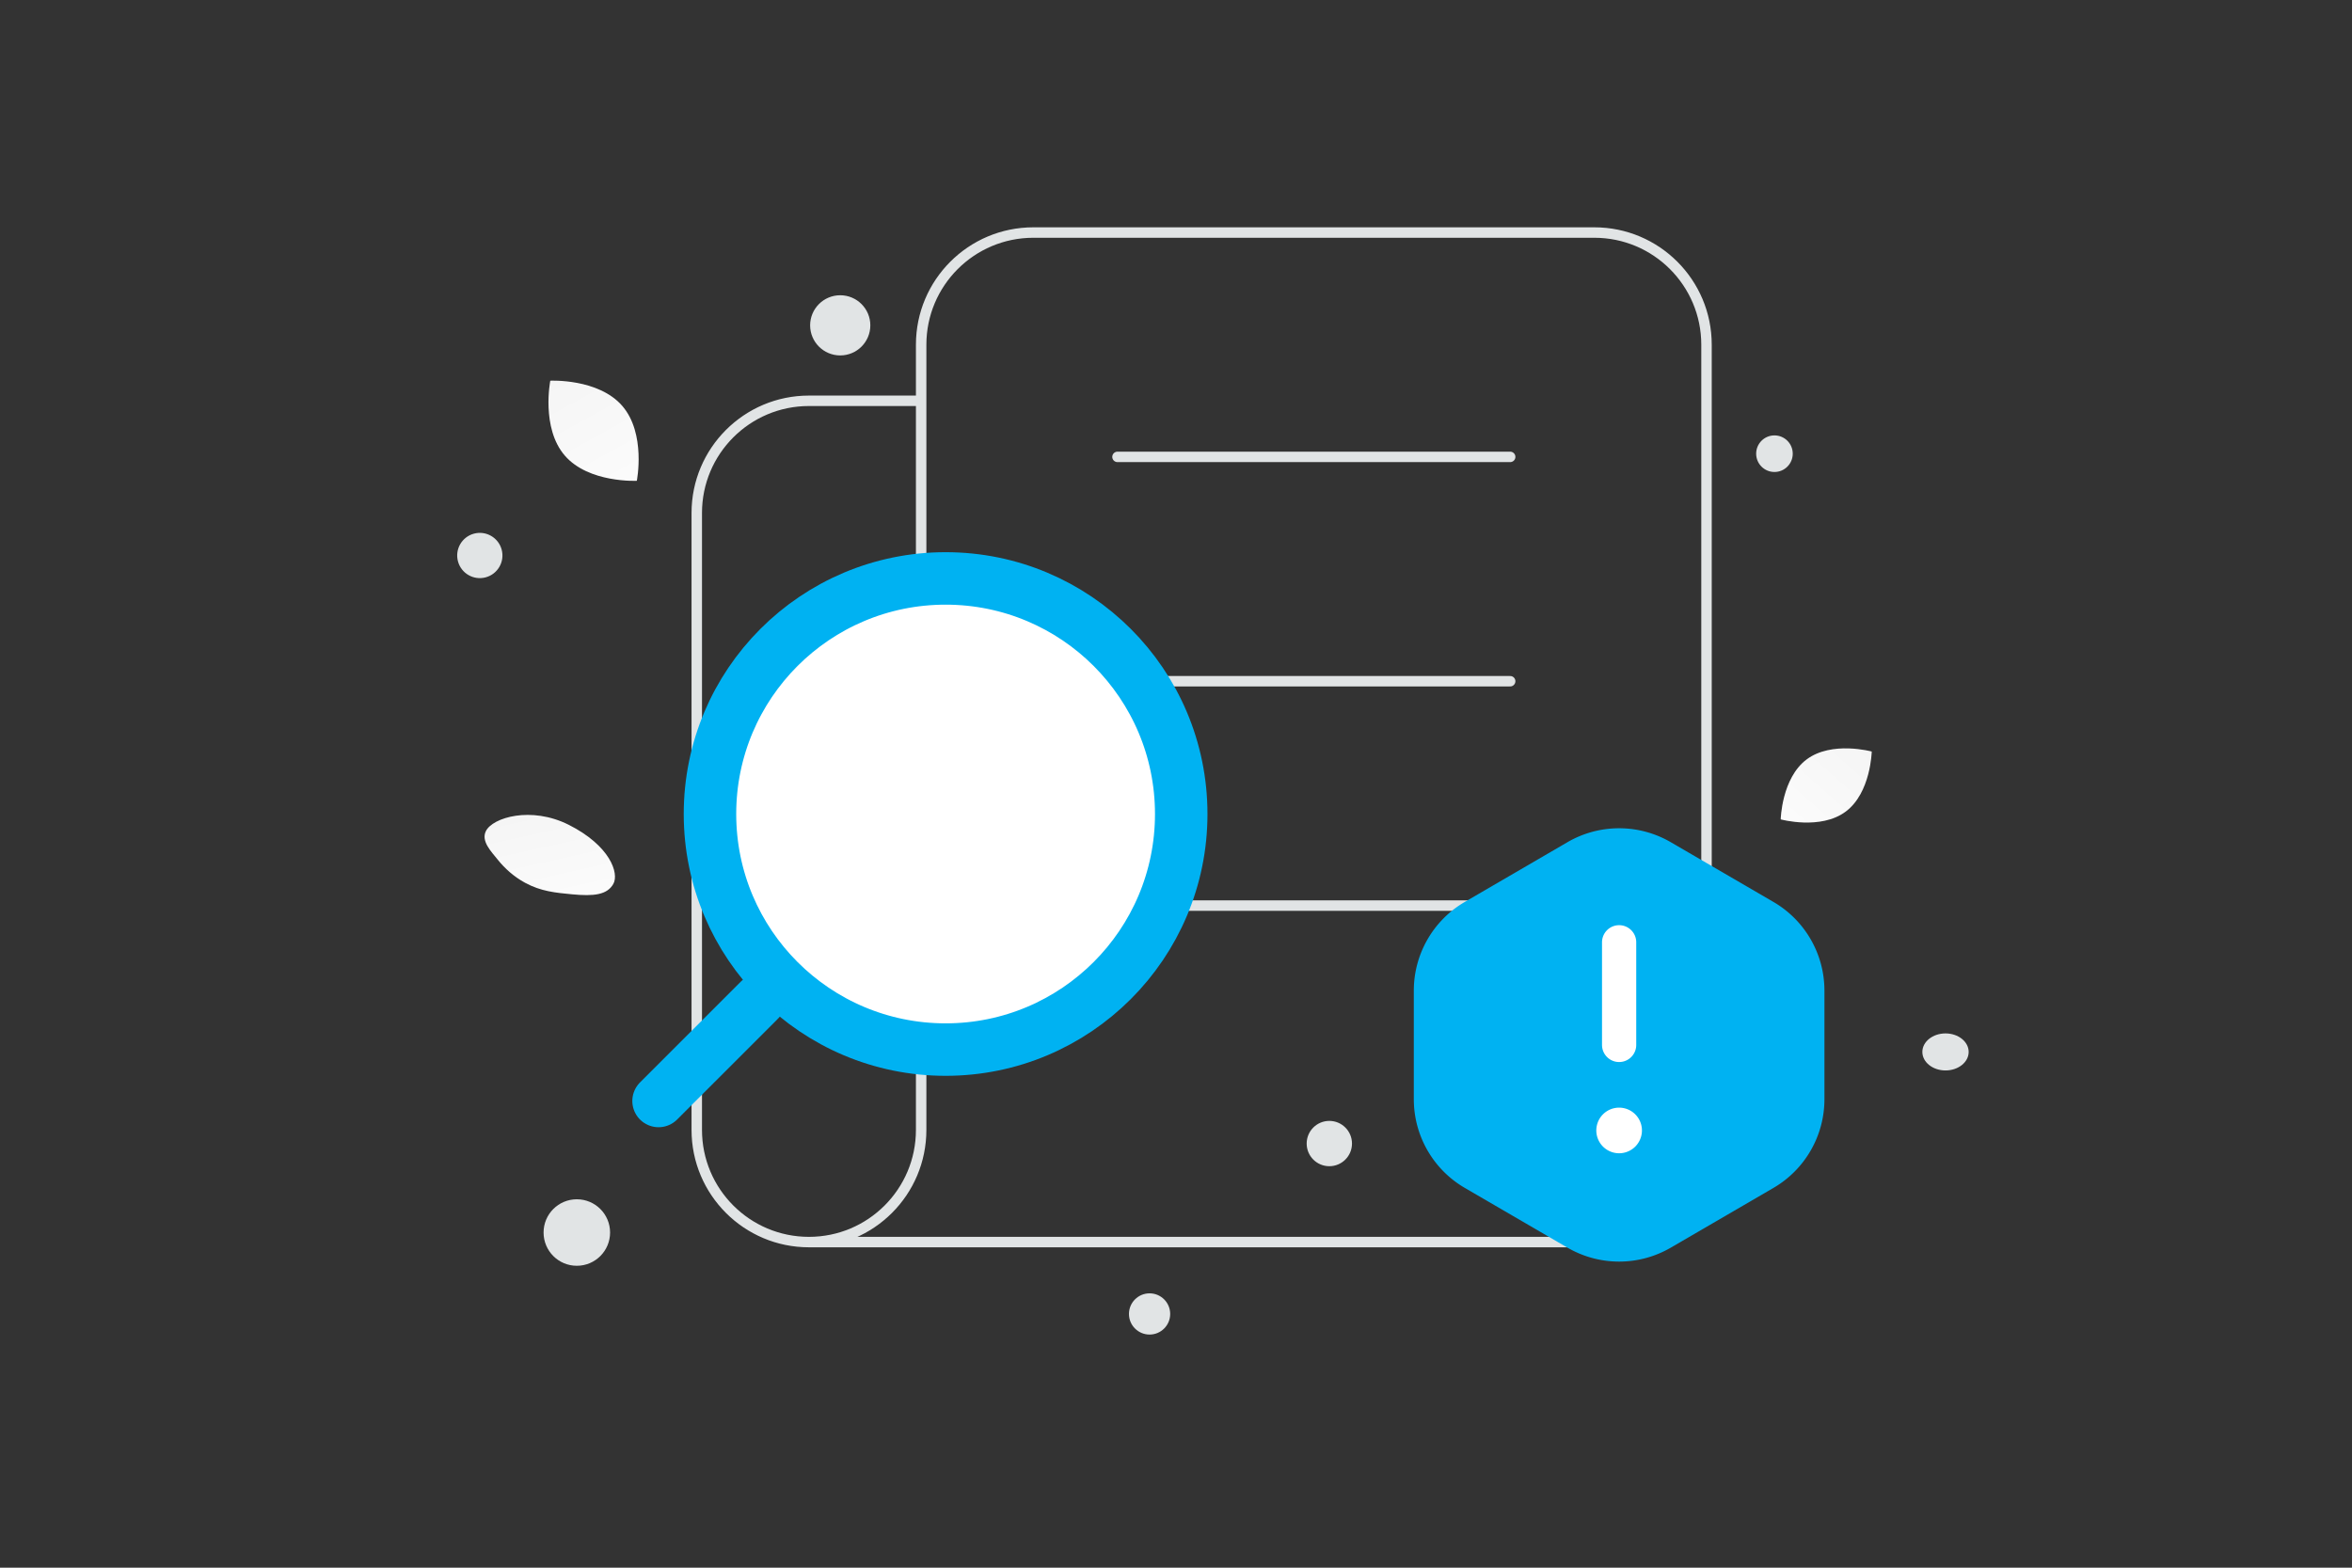 <svg width="900" height="600" viewBox="0 0 900 600" fill="none" xmlns="http://www.w3.org/2000/svg">
    <rect x="0" y="0" width="900" height="600" fill="#333333" stroke="none"/>
    <path fill="transparent" d="M0 0h900v600H0z" />
    <path
        d="M234.689 338.305c-2.352 4.197-7.503 4.774-15.756 3.977-6.206-.602-11.866-1.067-18.073-4.451-4.344-2.367-7.783-5.569-10.293-8.679-2.72-3.37-6.517-7.215-4.656-11.036 2.558-5.248 17.348-9.668 31.71-2.44 15.777 7.943 19.369 18.526 17.068 22.629z"
        fill="url(#a)"
    />
    <path
        d="M706.271 310.617c-9.617 7.172-24.878 2.987-24.878 2.987s.339-15.812 9.962-22.978c9.617-7.172 24.871-2.993 24.871-2.993s-.339 15.812-9.955 22.984z"
        fill="url(#b)"
    />
    <path
        d="M216.121 174.364c9.141 10.58 27.562 9.653 27.562 9.653s3.589-18.08-5.562-28.655c-9.141-10.58-27.553-9.659-27.553-9.659s-3.588 18.081 5.553 28.661z"
        fill="url(#c)"
    />
    <circle r="7.888" transform="matrix(-1 0 0 1 439.888 502.888)" fill="#E1E4E5" />
    <circle r="8.671" transform="matrix(-1 0 0 1 508.671 437.671)" fill="#E1E4E5" />
    <circle r="7" transform="matrix(-1 0 0 1 679 173.641)" fill="#E1E4E5" />
    <circle r="8.657" transform="scale(1 -1) rotate(-75 -46.733 -225.94)" fill="#E1E4E5" />
    <circle r="11.517" transform="matrix(-1 0 0 1 321.517 124.517)" fill="#E1E4E5" />
    <ellipse rx="8.859" ry="7.087" transform="matrix(-1 0 0 1 744.455 402.605)" fill="#E1E4E5" />
    <circle r="12.725" transform="matrix(0 1 1 0 220.725 471.725)" fill="#E1E4E5" />
    <path
        d="M659.522 391.983h.232c1.372 19.445 15.833 19.745 15.833 19.745s-15.946.311-15.946 22.779c0-22.468-15.946-22.779-15.946-22.779s14.455-.3 15.827-19.745z"
        fill="#E1E4E5"
    />
    <path
        d="M309.552 475.379h300.517c23.71 0 42.931-19.221 42.931-42.931V131.931C653 108.221 633.779 89 610.069 89H395.414c-23.71 0-42.931 19.221-42.931 42.931v300.517c0 23.71-19.221 42.931-42.931 42.931v0c-23.711 0-42.931-19.221-42.931-42.931v-236.12c0-23.711 19.22-42.931 42.931-42.931h42.931m75.13 21.466h150.259m-150.259 85.862h150.259m-150.259 85.864h150.259"
        stroke="#E1E4E5"
        stroke-width="4"
        stroke-linecap="round"
        stroke-linejoin="round"
    />
    <path
        fill-rule="evenodd"
        clip-rule="evenodd"
        d="M271.673 311.543c0 49.798 40.366 90.164 90.164 90.164 49.797 0 90.163-40.366 90.163-90.164 0-49.797-40.366-90.164-90.163-90.164-49.798 0-90.164 40.367-90.164 90.164z"
        fill="#fff"
        stroke="#00B2F2"
        stroke-width="20.082"
        stroke-linecap="round"
        stroke-linejoin="round"
    />
    <path
        d="m252 421.379 38.525-38.525"
        stroke="#00B2F2"
        stroke-width="20.082"
        stroke-linecap="round"
        stroke-linejoin="round"
    />
    <path
        fill-rule="evenodd"
        clip-rule="evenodd"
        d="M541 420.708v-41.569a39.288 39.288 0 0 1 19.519-33.948l39.281-22.862a39.298 39.298 0 0 1 39.518 0l39.281 22.862a39.279 39.279 0 0 1 19.527 33.948v41.569a39.29 39.29 0 0 1-19.518 33.948l-39.282 22.862a39.296 39.296 0 0 1-39.517 0l-39.282-22.862A39.279 39.279 0 0 1 541 420.708z"
        fill="#00B2F2"
    />
    <path
        d="M619.563 399.924v-39.282m-.009 69.834a2.17 2.17 0 0 0-2.173 2.183 2.183 2.183 0 1 0 2.173-2.183"
        stroke="#fff"
        stroke-width="13.094"
        stroke-linecap="round"
        stroke-linejoin="round"
    />
    <defs>
        <linearGradient
            id="a"
            x1="218.844"
            y1="365.509"
            x2="197.88"
            y2="271.306"
            gradientUnits="userSpaceOnUse"
        >
            <stop stop-color="#fff" />
            <stop offset="1" stop-color="#EEE" />
        </linearGradient>
        <linearGradient
            id="b"
            x1="668.654"
            y1="334.377"
            x2="743.28"
            y2="249.503"
            gradientUnits="userSpaceOnUse"
        >
            <stop stop-color="#fff" />
            <stop offset="1" stop-color="#EEE" />
        </linearGradient>
        <linearGradient
            id="c"
            x1="252.959"
            y1="210.862"
            x2="189.364"
            y2="95.507"
            gradientUnits="userSpaceOnUse"
        >
            <stop stop-color="#fff" />
            <stop offset="1" stop-color="#EEE" />
        </linearGradient>
    </defs>
</svg>
